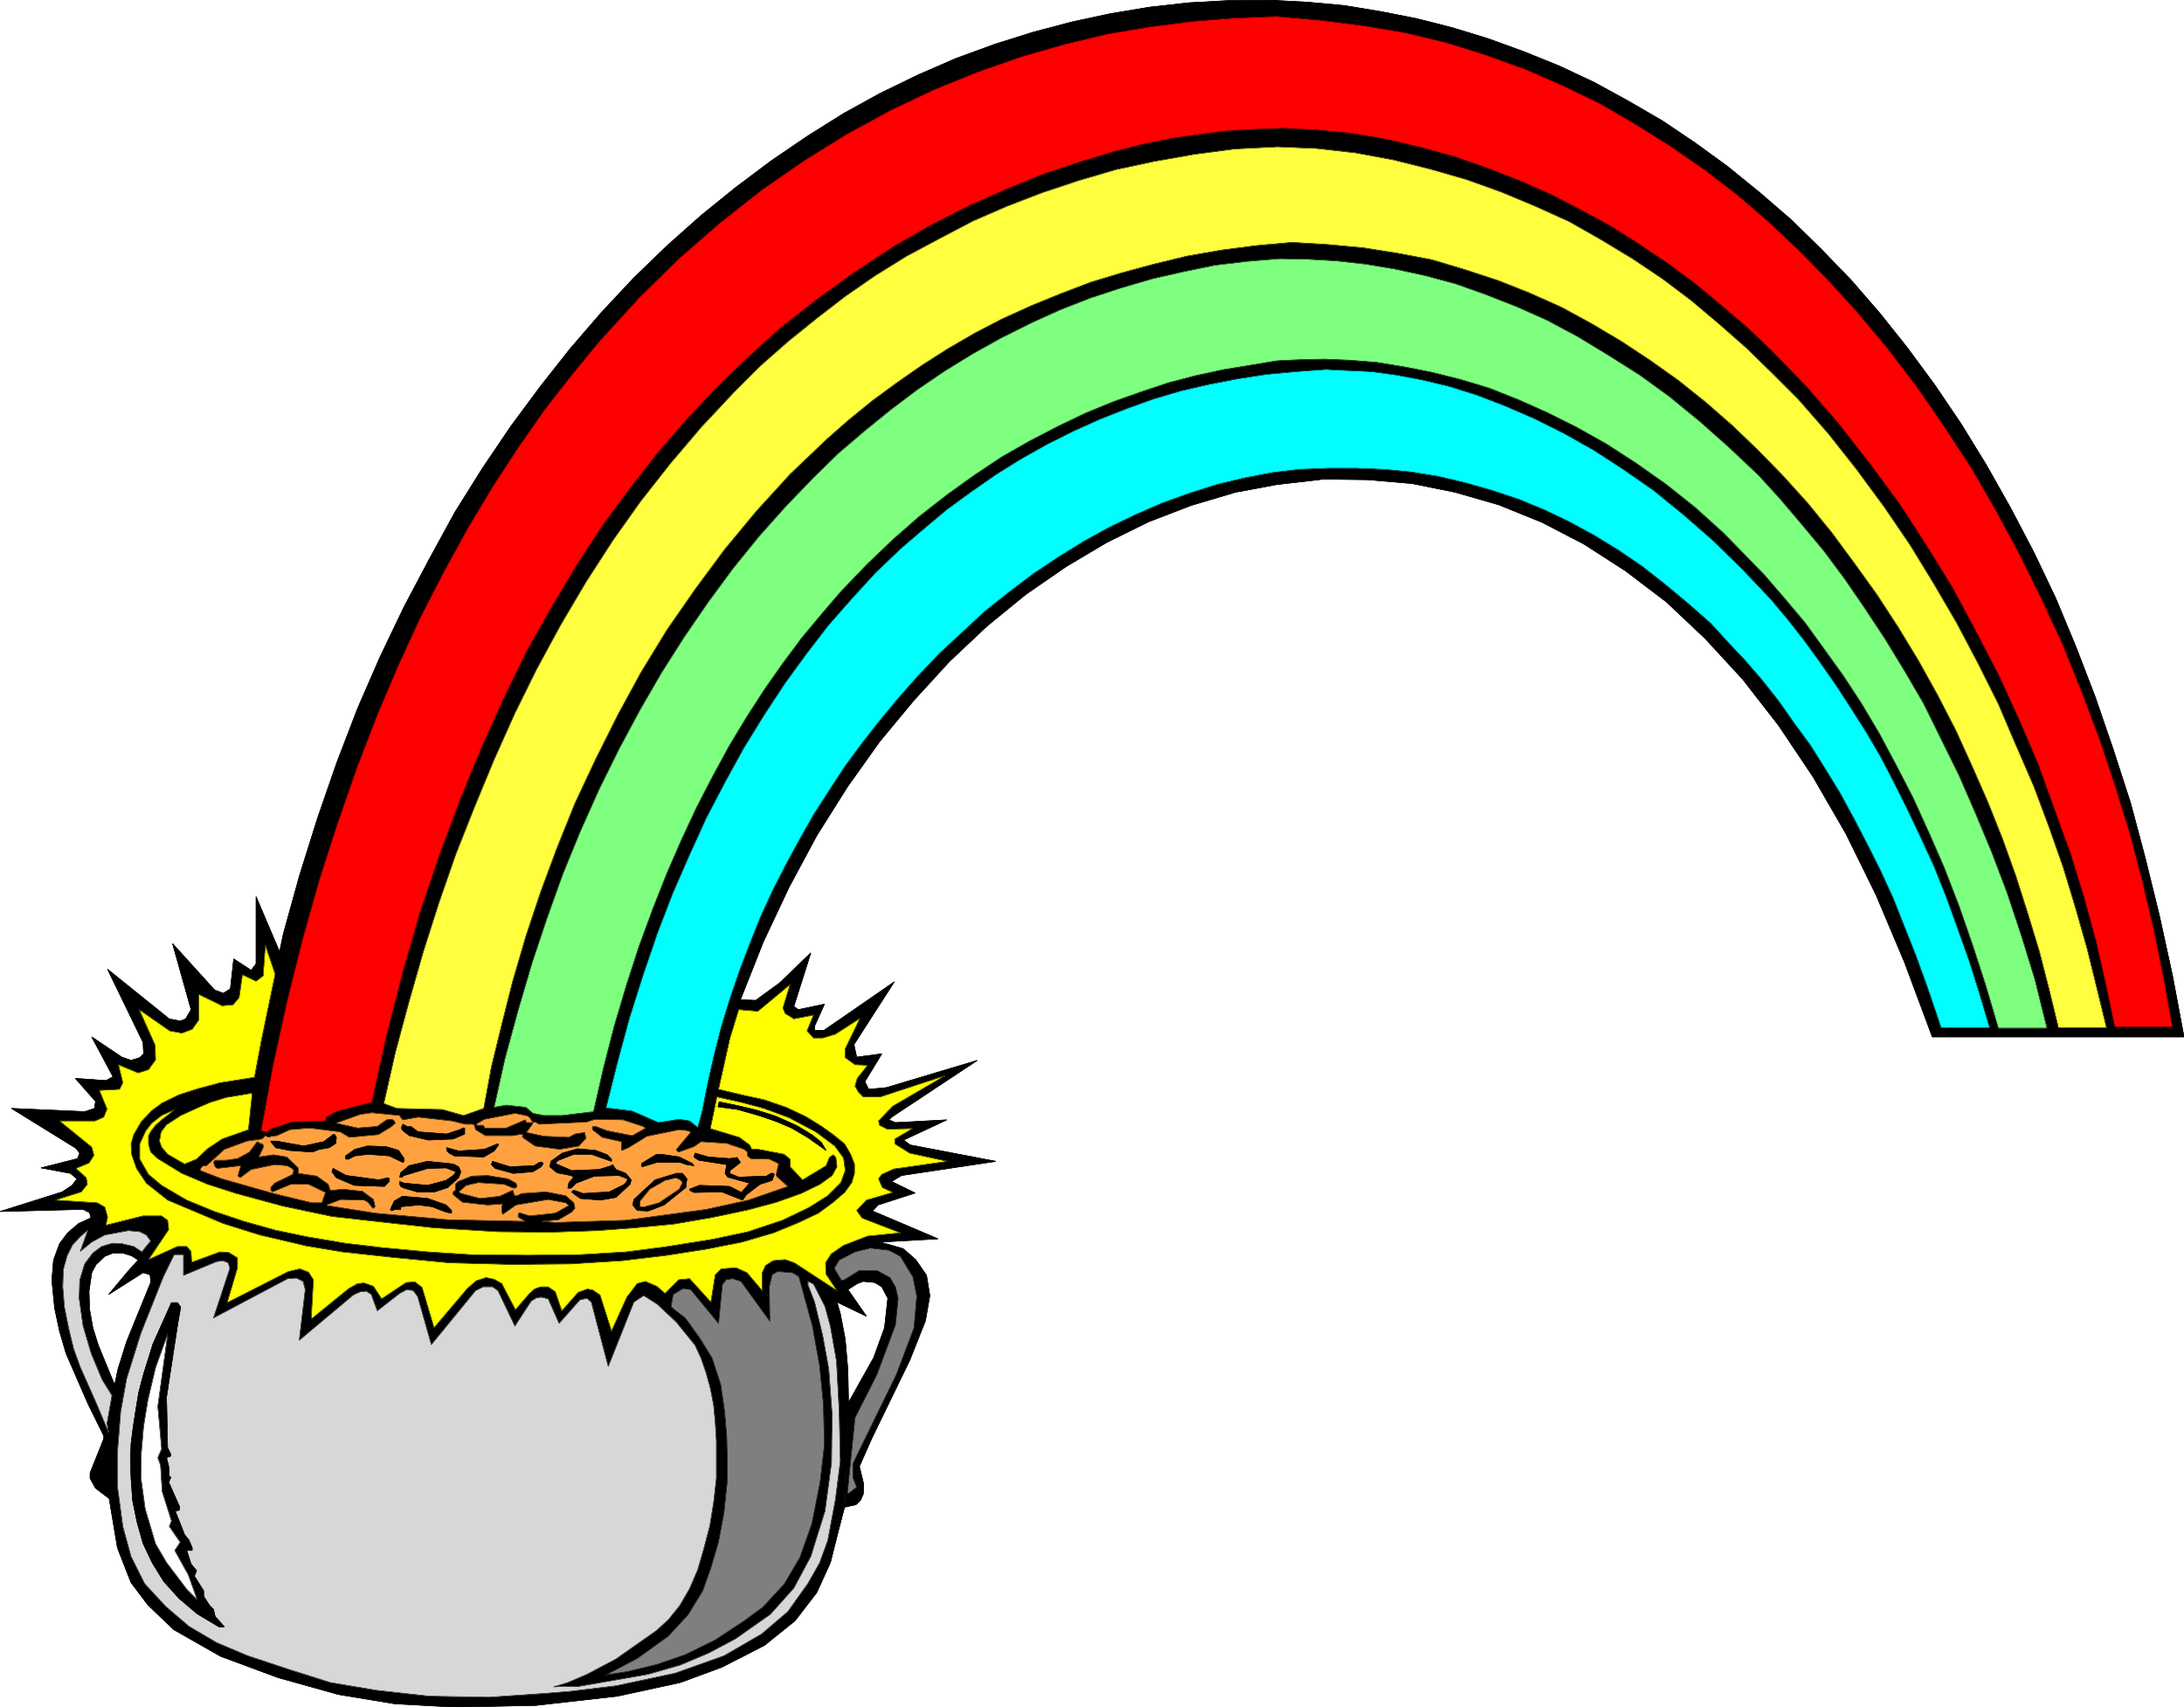 <svg width="3988.599" height="3118.108" viewBox="0 0 2991.449 2338.581" xmlns="http://www.w3.org/2000/svg"><rect x="0" y="0" width="2991.449" height="2338.581" fill="#333333" stroke="none"/><defs><clipPath id="a"><path d="M0 1.68h2991.45V2340H0Zm0 0"/></clipPath><clipPath id="b"><path d="M0 1.68h2991.45v2338.214H0Zm0 0"/></clipPath><clipPath id="c"><path d="M0 1.68h1749v2338.214H0Zm0 0"/></clipPath><clipPath id="d"><path d="M0 1.68h1750v2338.214H0Zm0 0"/></clipPath><clipPath id="e"><path d="M0 1.68h1750V2341H0Zm0 0"/></clipPath><clipPath id="f"><path d="M1748 2h1243.45v1420H1748Zm0 0"/></clipPath><clipPath id="g"><path d="M1747 1.68h1244.45V1423H1747Zm0 0"/></clipPath></defs><g clip-path="url(#a)" transform="translate(0 -1.68)"><path style="fill:#fff;fill-opacity:1;fill-rule:nonzero;stroke:none" d="M0 2339.894h2991.45V1.68H0Zm0 0"/></g><g clip-path="url(#b)" transform="translate(0 -1.68)"><path style="fill:#fff;fill-opacity:1;fill-rule:evenodd;stroke:#fff;stroke-width:.18;stroke-linecap:square;stroke-linejoin:bevel;stroke-miterlimit:10;stroke-opacity:1" d="M0 .5h735V575H0Zm0 0" transform="matrix(4.07 0 0 -4.07 0 2341.93)"/></g><g clip-path="url(#c)" transform="translate(0 -1.68)"><path style="fill:#000;fill-opacity:1;fill-rule:evenodd;stroke:none" d="m1159.95 1988.574-3.743 77.735 16.441-3.743 5.985-5.984 3.742-8.223.734-13.43-5.984-24.702 17.215-38.872 51.61-106.144 21.69-54.54 5.985-34.39-4.52-27.676-14.933-21.652-17.219-14.976-31.379-8.958 79.242-4.476-89.742-38.133 7.488-8.223 50.875-16.44-32.19-15.712 13.468-8.223 129.387-19.414-117.418-22.425-8.957-6.754 59.058-27.637-70.289 3.742-8.957-3.742 3.707-3.746 117.418-77.734-124.867 37.359-23.934 2.242-5.25-10.46 23.2-38.138-34.43 4.52-3.707-17.219 55.312-85.957-60.562 41.88-35.895 24.663h-12.699v-5.98l13.43-29.914-35.899 7.488-5.98-4.477 23.199-73.261-42.613 41.105-32.926 23.934-20.922-.774 31.379-79.242 35.168-74.727 38.133-71.019 41.883-66.547 44.117-62.027 47.133-56.817 48.593-53.074 51.61-48.594 53.113-43.347 55.309-38.133 55.355-32.887 57.59-28.41 58.32-22.426 60.606-17.945 56.082-10.461V1.68l-65.078.734-54.579 3.012-53.847 5.98-53.844 8.953-52.34 11.235-53.847 14.203-52.383 16.445-53.07 19.414-51.61 22.426-52.34 25.438-50.14 27.632-50.102 31.422-49.328 33.617-47.863 35.899-47.133 38.094-47.13 41.882-45.624 44.079-44.121 47.128-42.613 49.329-41.88 53.074-40.374 54.539-38.907 57.59-37.406 59.789-35.121 64.304-34.395 64.997-32.925 68.785-30.649 70.289-28.449 73.992-26.168 75.5-24.664 78.469-22.426 80.746-5.25 24.664-32.152-75.496v91.941l-6.719 8.953-23.93-15.668-4.52 41.106-9.726 5.984-11.964-4.476-57.551-63.575 25.398 90.477-7.449 12.695-7.488 2.973-14.977-2.973-84.492-68.008 48.594 100.165.773 15.667-5.25 5.25-11.965 3.747-12.699-4.477-41.148-27.68 29.183 54.582-9.73 5.207-41.88-2.968 27.677 31.379-1.504 9.726-13.473 4.477-100.203-4.477 88.238 54.578 5.25 6.715-3.012 7.492-50.101 12.696 40.375 7.488 8.992 7.45-6.715 8.995-13.472 8.953L0 1661.141l113.676-2.97 8.992 4.477 2.242 8.22-17.219 25.437 88.239 23.89-20.918 23.2-26.172 31.382 47.09-29.918 9.726 3.012.774 10.461-32.926 80.75-11.965 38.094-20.187 97.191-17.95 44.852v7.449l7.489 13.473 18.683 14.203 11.23 67.277 18.684 47.824 23.2 30.645 35.12 33.66 64.348 36.629 78.512 29.14 83.027 23.2 77.004 12.699 81.524 4.477 111.433-2.239 112.172-12.699 86-18.68 56.856-20.96 58.324-29.876 41.879-33.656 29.914-38.87 18.683-41.106 10.5-41.88 8.953-34.35 5.25-142.778-.773-44.117-3.703-42.614-6.754-35.125-4.48-15.71 40.375 19.456-25.438-36.632 12.742-8.22 8.219-3.01 15.71 1.503 9.727 5.984 8.223 15.711-4.476 40.332-14.98 41.149-34.392 61.293zm0 0"/></g><g clip-path="url(#d)" transform="translate(0 -1.68)"><path style="fill:none;stroke:#000;stroke-width:.18;stroke-linecap:square;stroke-linejoin:bevel;stroke-miterlimit:10;stroke-opacity:1" d="m285 86.82-.92-19.1 4.04.92 1.47 1.47.92 2.02.18 3.3-1.47 6.07 4.23 9.55 12.68 26.08 5.33 13.4 1.47 8.45-1.11 6.8-3.67 5.32-4.23 3.68-7.71 2.2 19.47 1.1-22.05 9.37 1.84 2.02 12.5 4.04-7.91 3.86 3.31 2.02 31.79 4.77-28.85 5.51-2.2 1.66 14.51 6.79-17.27-.92-2.2.92.91.92 28.85 19.1-30.68-9.18-5.88-.55-1.29 2.57 5.7 9.37-8.46-1.11-.91 4.23 13.59 21.12-14.88-10.29-8.82-6.06h-3.12v1.47l3.3 7.35-8.82-1.84-1.47 1.1 5.7 18-10.47-10.1-8.09-5.88-5.14.19 7.71 19.47 8.64 18.36 9.37 17.45 10.29 16.35 10.84 15.24 11.58 13.96 11.94 13.04 12.68 11.94 13.05 10.65 13.59 9.37 13.6 8.08 14.15 6.98 14.33 5.51 14.89 4.41 13.78 2.57V575l-15.99-.18-13.41-.74-13.23-1.47-13.23-2.2-12.86-2.76-13.23-3.49-12.87-4.04-13.04-4.77-12.68-5.51-12.86-6.25-12.32-6.79-12.31-7.72-12.12-8.26L247.7 512l-11.58-9.36-11.58-10.29-11.21-10.83-10.84-11.58-10.47-12.12-10.29-13.04-9.92-13.4-9.56-14.15-9.19-14.69-8.63-15.8-8.45-15.97-8.09-16.9-7.53-17.27-6.99-18.18-6.43-18.55-6.06-19.28-5.51-19.84-1.29-6.06-7.9 18.55v-22.59l-1.65-2.2-5.88 3.85-1.11-10.1-2.39-1.47-2.94 1.1-14.14 15.62 6.24-22.23-1.83-3.12-1.84-.73-3.68.73-20.76 16.71 11.94-24.61.19-3.85-1.29-1.29-2.94-.92-3.12 1.1-10.11 6.8 7.17-13.41-2.39-1.28-10.29.73 6.8-7.71-.37-2.39-3.31-1.1-24.62 1.1 21.68-13.41 1.29-1.65-.74-1.84-12.31-3.12 9.92-1.84 2.21-1.83-1.65-2.21-3.31-2.2L0 167.27l27.93.73 2.21-1.1.55-2.02-4.23-6.25 21.68-5.87-5.14-5.7-6.43-7.71 11.57 7.35 2.39-.74.19-2.57-8.09-19.84-2.94-9.36-4.96-23.88-4.41-11.02v-1.83l1.84-3.31 4.59-3.49 2.76-16.53 4.59-11.75 5.7-7.53 8.63-8.27 15.81-9 19.29-7.16 20.4-5.7 18.92-3.12L152.88.5l27.38.55 27.56 3.12 21.13 4.59 13.97 5.15 14.33 7.34 10.29 8.27 7.35 9.55 4.59 10.1 2.58 10.29 2.2 8.44 1.29 35.08-.19 10.84-.91 10.47-1.66 8.63-1.1 3.86 9.92-4.78-6.25 9 3.13 2.02 2.02.74 3.86-.37 2.39-1.47 2.02-3.86-1.1-9.91-3.68-10.11-8.45-15.06zm0 0" transform="matrix(4.07 0 0 -4.07 0 2341.93)"/></g><g clip-path="url(#e)" transform="translate(0 -1.68)"><path style="fill:none;stroke:#000;stroke-width:.18;stroke-linecap:square;stroke-linejoin:bevel;stroke-miterlimit:10;stroke-opacity:1" d="m285 86.82-.92-19.1 4.04.92 1.47 1.47.92 2.02.18 3.3-1.47 6.07 4.23 9.55 12.68 26.08 5.33 13.4 1.47 8.45-1.11 6.8-3.67 5.32-4.23 3.68-7.71 2.2 19.47 1.1-22.05 9.37 1.84 2.02 12.5 4.04-7.91 3.86 3.31 2.02 31.79 4.77-28.85 5.51-2.2 1.66 14.51 6.79-17.27-.92-2.2.92.91.92 28.85 19.1-30.68-9.18-5.88-.55-1.29 2.57 5.7 9.37-8.46-1.11-.91 4.23 13.59 21.12-14.88-10.29-8.82-6.06h-3.12v1.47l3.3 7.35-8.82-1.84-1.47 1.1 5.7 18-10.47-10.1-8.09-5.88-5.14.19 7.71 19.47 8.64 18.36 9.37 17.45 10.29 16.35 10.84 15.24 11.58 13.96 11.94 13.04 12.68 11.94 13.05 10.65 13.59 9.37 13.6 8.08 14.15 6.98 14.33 5.51 14.89 4.41 13.78 2.57V575l-15.99-.18-13.41-.74-13.23-1.47-13.23-2.2-12.86-2.76-13.23-3.49-12.87-4.04-13.04-4.77-12.68-5.51-12.86-6.25-12.32-6.79-12.31-7.72-12.12-8.26L247.7 512l-11.58-9.36-11.58-10.29-11.21-10.83-10.84-11.58-10.47-12.12-10.29-13.04-9.92-13.4-9.56-14.15-9.19-14.69-8.63-15.8-8.45-15.97-8.09-16.9-7.53-17.27-6.99-18.18-6.43-18.55-6.06-19.28-5.51-19.84-1.29-6.06-7.9 18.55v-22.59l-1.65-2.2-5.88 3.85-1.11-10.1-2.39-1.47-2.94 1.1-14.14 15.62 6.24-22.23-1.83-3.12-1.84-.73-3.68.73-20.76 16.71 11.94-24.61.19-3.85-1.29-1.29-2.94-.92-3.12 1.1-10.11 6.8 7.17-13.41-2.39-1.28-10.29.73 6.8-7.71-.37-2.39-3.31-1.1-24.62 1.1 21.68-13.41 1.29-1.65-.74-1.84-12.31-3.12 9.92-1.84 2.21-1.83-1.65-2.21-3.31-2.2L0 167.27l27.93.73 2.21-1.1.55-2.02-4.23-6.25 21.68-5.87-5.14-5.7-6.43-7.71 11.57 7.35 2.39-.74.19-2.57-8.09-19.84-2.94-9.36-4.96-23.88-4.41-11.02v-1.83l1.84-3.31 4.59-3.49 2.76-16.53 4.59-11.75 5.7-7.53 8.63-8.27 15.81-9 19.29-7.16 20.4-5.7 18.92-3.12L152.88.5l27.38.55 27.56 3.12 21.13 4.59 13.97 5.15 14.33 7.34 10.29 8.27 7.35 9.55 4.59 10.1 2.58 10.29 2.2 8.44 1.29 35.08-.19 10.84-.91 10.47-1.66 8.63-1.1 3.86 9.92-4.78-6.25 9 3.13 2.02 2.02.74 3.86-.37 2.39-1.47 2.02-3.86-1.1-9.91-3.68-10.11-8.45-15.06zm0 0" transform="matrix(4.07 0 0 -4.07 0 2341.93)"/></g><path style="fill:#000;fill-opacity:1;fill-rule:evenodd;stroke:#000;stroke-width:.18;stroke-linecap:square;stroke-linejoin:bevel;stroke-miterlimit:10;stroke-opacity:1" d="m45.02 170.57-13.78-5.14-4.78-2.2-3.67-3.13-2.76-3.67-2.02-5.51-.55-6.79.92-9.37 1.65-7.72 2.2-7.53 7.35-16.89 6.07-12.31 3.49 17.27-6.06 14.69-1.84 5.88-1.1 6.24-.19 6.06.92 6.25 1.47 2.75 2.94 2.76 2.76 1.1h3.12l3.12-.92 3.13-2.02 5.69 7.53zm0 0" transform="matrix(4.07 0 0 -4.07 0 2340.25)"/><path style="fill:none;stroke:#000;stroke-width:.18;stroke-linecap:square;stroke-linejoin:bevel;stroke-miterlimit:10;stroke-opacity:1" d="m45.02 170.57-13.78-5.14-4.78-2.2-3.67-3.13-2.76-3.67-2.02-5.51-.55-6.79.92-9.37 1.65-7.72 2.2-7.53 7.35-16.89 6.07-12.31 3.49 17.27-6.06 14.69-1.84 5.88-1.1 6.24-.19 6.06.92 6.25 1.47 2.75 2.94 2.76 2.76 1.1h3.12l3.12-.92 3.13-2.02 5.69 7.53zm0 0" transform="matrix(4.07 0 0 -4.07 0 2340.25)"/><g clip-path="url(#f)" transform="translate(0 -1.68)"><path style="fill:#000;fill-opacity:1;fill-rule:evenodd;stroke:none" d="M1748.512 665.457V2.414l42.613 2.238 49.371 4.516 50.102 8.223 49.367 9.687 50.101 12.738 48.598 14.938 49.367 17.95 47.864 19.413 47.863 22.426 46.36 25.437 46.398 26.903 45.582 30.644 44.16 32.153 44.117 35.86 43.348 37.401 41.148 40.332 41.145 42.614 38.87 44.851 38.133 47.864 37.407 50.835 35.894 53.07 34.395 56.048 32.926 58.32 32.152 61.297 29.914 62.8 27.676 66.505 26.172 68.007 24.664 71.797 23.93 73.992 20.187 75.496 19.457 79.243 17.945 82.215 15.711 83.718h-344.77l-38.136-102.398-38.867-91.942-41.149-83.718-44.89-77.739-47.09-70.289-49.371-63.53-51.606-56.048-53.074-50.101-56.125-42.614-56.816-36.629-57.59-29.875-59.098-23.93-59.828-17.214-59.055-11.926-61.336-5.25-59.828-.734zm0 0"/></g><g clip-path="url(#g)" transform="translate(0 -1.68)"><path style="fill:none;stroke:#000;stroke-width:.18;stroke-linecap:square;stroke-linejoin:bevel;stroke-miterlimit:10;stroke-opacity:1" d="M429.61 411.91v162.91l10.47-.55 12.13-1.11 12.31-2.02 12.13-2.38 12.31-3.13 11.94-3.67 12.13-4.41 11.76-4.77 11.76-5.51 11.39-6.25 11.4-6.61 11.2-7.53 10.85-7.9 10.84-8.81 10.65-9.19 10.11-9.91 10.11-10.47 9.55-11.02 9.37-11.76 9.19-12.49 8.82-13.04 8.45-13.77 8.09-14.33 7.9-15.06 7.35-15.43 6.8-16.34 6.43-16.71 6.06-17.64 5.88-18.18 4.96-18.55 4.78-19.47 4.41-20.2 3.86-20.57h-84.71l-9.37 25.16-9.55 22.59-10.11 20.57-11.03 19.1-11.57 17.27-12.13 15.61-12.68 13.77-13.04 12.31-13.79 10.47-13.96 9-14.15 7.34-14.52 5.88-14.7 4.23-14.51 2.93-15.07 1.29-14.7.18zm0 0" transform="matrix(4.07 0 0 -4.07 0 2341.93)"/><path style="fill:none;stroke:#000;stroke-width:.18;stroke-linecap:square;stroke-linejoin:bevel;stroke-miterlimit:10;stroke-opacity:1" d="M429.61 411.91v162.91l10.47-.55 12.13-1.11 12.31-2.02 12.13-2.38 12.31-3.13 11.94-3.67 12.13-4.41 11.76-4.77 11.76-5.51 11.39-6.25 11.4-6.61 11.2-7.53 10.85-7.9 10.84-8.81 10.65-9.19 10.11-9.91 10.11-10.47 9.55-11.02 9.37-11.76 9.19-12.49 8.82-13.04 8.45-13.77 8.09-14.33 7.9-15.06 7.35-15.43 6.8-16.34 6.43-16.71 6.06-17.64 5.88-18.18 4.96-18.55 4.78-19.47 4.41-20.2 3.86-20.57h-84.71l-9.37 25.16-9.55 22.59-10.11 20.57-11.03 19.1-11.57 17.27-12.13 15.61-12.68 13.77-13.04 12.31-13.79 10.47-13.96 9-14.15 7.34-14.52 5.88-14.7 4.23-14.51 2.93-15.07 1.29-14.7.18zm0 0" transform="matrix(4.07 0 0 -4.07 0 2341.93)"/></g><path style="fill:red;fill-opacity:1;fill-rule:evenodd;stroke:red;stroke-width:.18;stroke-linecap:square;stroke-linejoin:bevel;stroke-miterlimit:10;stroke-opacity:1" d="m429.61 569.49 14.7-1.29 14.51-1.83 14.15-2.39 13.78-3.31 13.42-4.22 13.23-4.78 12.68-5.51 12.49-6.06 11.95-6.98 11.76-7.34 11.39-7.9 11.02-8.45 10.48-9 10.29-9.73 9.92-10.1 9.55-10.47 10.29-12.31 9.93-13.04 9.37-13.59 9-13.77 8.27-14.33 7.9-14.69 7.35-14.88 7.17-15.43 6.25-15.61 6.06-15.98 5.33-15.98 4.96-15.97 4.23-16.17 3.85-16.34 3.31-16.35 2.94-16.35h-19.48l-2.94 14.15-3.3 14.51-4.05 14.87-4.59 14.88-5.33 14.69-5.51 15.25-6.43 15.06-6.8 14.87-7.72 14.88-7.9 14.69-8.82 14.33-9.19 14.14-9.92 13.41-10.29 13.22-11.02 12.68-11.58 11.93-8.27 7.9-8.64 7.35-8.82 7.34-9.18 6.8-9.56 6.43-9.55 6.06-10.11 5.51-10.29 5.33-10.47 4.59-10.84 4.22-11.03 3.86-11.39 3.12-11.76 2.76-11.95 2.02-11.57 1.1-11.21.55-9.74-.37-9.37-.55-8.64-1.1-8.82-1.29-10.29-2.02-10.65-2.75-11.4-3.49-11.57-3.86-12.13-4.96-12.5-5.51-12.67-6.43-12.87-7.34-12.86-8.45-13.05-9.37-13.04-10.28-12.5-11.39-9.74-9.55-9.37-10.1-9.55-11.02-9.01-11.57-9.18-12.49-8.64-13.23-8.45-14.14-8.27-14.69-7.72-15.8-7.53-16.71-7.17-17.45-6.8-18.18-6.61-19.47-5.88-20.39-5.51-21.48-4.97-22.41-11.57-2.94-3.68-2.02-.36-1.29-11.21-.36-7.17-2.39-1.29-1.1-2.02.55 4.05 22.22 4.77 21.67 5.15 20.57 5.69 20.21 6.07 18.73 6.43 18.55 6.8 17.63 7.16 16.9 7.35 15.98 7.91 15.43 8.08 14.69 8.45 14.14 8.64 13.23 8.82 12.67 9.19 11.75 9.37 11.39 13.23 14.51 13.41 13.22 13.97 12.13 13.96 11.02 14.33 9.91 14.52 9 14.52 7.9 14.7 6.98 14.51 5.88 14.7 5.14 14.7 4.22 14.52 3.49 14.33 2.39 14.33 1.84 13.97 1.1zm0 0" transform="matrix(4.07 0 0 -4.07 0 2340.25)"/><path style="fill:none;stroke:#000;stroke-width:.18;stroke-linecap:square;stroke-linejoin:bevel;stroke-miterlimit:10;stroke-opacity:1" d="m429.61 569.49 14.7-1.29 14.51-1.83 14.15-2.39 13.78-3.31 13.42-4.22 13.23-4.78 12.68-5.51 12.49-6.06 11.95-6.98 11.76-7.34 11.39-7.9 11.02-8.45 10.48-9 10.29-9.73 9.92-10.1 9.55-10.47 10.29-12.31 9.93-13.04 9.37-13.59 9-13.77 8.27-14.33 7.9-14.69 7.35-14.88 7.17-15.43 6.25-15.61 6.06-15.98 5.33-15.98 4.96-15.97 4.23-16.17 3.85-16.34 3.31-16.35 2.94-16.35h-19.48l-2.94 14.15-3.3 14.51-4.05 14.87-4.59 14.88-5.33 14.69-5.51 15.25-6.43 15.06-6.8 14.87-7.72 14.88-7.9 14.69-8.82 14.33-9.19 14.14-9.92 13.41-10.29 13.22-11.02 12.68-11.58 11.93-8.27 7.9-8.64 7.35-8.82 7.34-9.18 6.8-9.56 6.43-9.55 6.06-10.11 5.51-10.29 5.33-10.47 4.59-10.84 4.22-11.03 3.86-11.39 3.12-11.76 2.76-11.95 2.02-11.57 1.1-11.21.55-9.74-.37-9.37-.55-8.64-1.1-8.82-1.29-10.29-2.02-10.65-2.75-11.4-3.49-11.57-3.86-12.13-4.96-12.5-5.51-12.67-6.43-12.87-7.34-12.86-8.45-13.05-9.37-13.04-10.28-12.5-11.39-9.74-9.55-9.37-10.1-9.55-11.02-9.01-11.57-9.18-12.49-8.64-13.23-8.45-14.14-8.27-14.69-7.72-15.8-7.53-16.71-7.17-17.45-6.8-18.18-6.61-19.47-5.88-20.39-5.51-21.48-4.97-22.41-11.57-2.94-3.68-2.02-.36-1.29-11.21-.36-7.17-2.39-1.29-1.1-2.02.55 4.05 22.22 4.77 21.67 5.15 20.57 5.69 20.21 6.07 18.73 6.43 18.55 6.8 17.63 7.16 16.9 7.35 15.98 7.91 15.43 8.08 14.69 8.45 14.14 8.64 13.23 8.82 12.67 9.19 11.75 9.37 11.39 13.23 14.51 13.41 13.22 13.97 12.13 13.96 11.02 14.33 9.91 14.52 9 14.52 7.9 14.7 6.98 14.51 5.88 14.7 5.14 14.7 4.22 14.52 3.49 14.33 2.39 14.33 1.84 13.97 1.1zm0 0" transform="matrix(4.07 0 0 -4.07 0 2340.25)"/><path style="fill:#ffff3f;fill-opacity:1;fill-rule:evenodd;stroke:#ffff3f;stroke-width:.18;stroke-linecap:square;stroke-linejoin:bevel;stroke-miterlimit:10;stroke-opacity:1" d="M708.91 229.16h-16.17l-3.13 12.86-3.3 12.85-3.86 12.68-4.04 12.67-4.41 12.31-4.97 12.48-5.32 12.13-5.52 12.12-6.06 11.75-6.43 11.57-6.8 11.21-7.17 11.02-7.53 10.47-7.72 10.46-8.08 9.92-8.64 9.55-8.27 8.45-8.63 8.27-8.82 7.71-9.19 7.35-9.56 6.79-9.74 6.43-9.92 5.88-10.1 5.51-10.66 4.77-10.66 4.23-11.21 3.67-11.02 3.31-11.58 2.2-11.58 1.84-11.94 1.1-12.13.73-12.12-1.1-11.4-1.47-11.57-2.02-11.4-2.75-10.84-2.94-10.29-3.12-10.1-3.86-9.93-4.04-9.73-4.41-9.19-4.77-9.19-5.33-8.64-5.51-8.45-5.88-8.27-6.06-7.9-6.43-7.53-6.61-12.31-11.75-11.4-12.49-10.65-12.86-9.93-13.41-9.55-13.77-8.64-14.14-7.9-14.51-7.35-14.7-6.98-14.87-6.06-15.06-5.52-14.88-4.96-14.88-4.41-15.06-3.67-14.51-3.49-14.32-2.58-13.96-6.8-2.39-7.16 2.02-15.25.37-4.41 1.65 3.86 17.08 4.59 17.08 4.78 16.72 5.33 16.71 5.69 16.35 6.25 15.79 6.61 15.98 6.99 15.61 7.35 14.88 8.08 14.88 8.45 14.32 9.01 13.96 9.37 13.22 10.11 12.86 10.47 12.31 11.02 11.75 8.64 8.63 9.37 8.27 9.56 7.71 9.74 7.53 10.1 6.98 10.66 6.61 11.02 5.88 11.21 5.88 11.4 4.96 11.94 4.59 12.13 4.04 12.49 3.67 12.86 2.76 13.42 2.38 13.78 1.84 14.52.73 13.04-.55 13.05-1.47 12.86-2.38 12.5-3.13 12.12-3.49 11.76-4.22 11.4-4.77 11.39-5.15 10.66-6.06 10.65-6.43 10.11-6.79 9.74-7.35 9.37-7.9 9.19-8.08 8.82-8.63 8.63-8.63 10.11-11.57 9.55-12.12 9.19-12.49 8.64-12.68 8.08-13.22 7.72-13.22 7.17-13.6 6.8-13.59 5.88-13.77 6.06-13.96 5.14-13.77 4.78-13.6 4.23-13.95 3.86-13.59 3.3-13.41zm0 0" transform="matrix(4.07 0 0 -4.07 0 2340.25)"/><path style="fill:none;stroke:#000;stroke-width:.18;stroke-linecap:square;stroke-linejoin:bevel;stroke-miterlimit:10;stroke-opacity:1" d="M708.91 229.16h-16.17l-3.13 12.86-3.3 12.85-3.86 12.68-4.04 12.67-4.41 12.31-4.97 12.48-5.32 12.13-5.52 12.12-6.06 11.75-6.43 11.57-6.8 11.21-7.17 11.02-7.53 10.47-7.72 10.46-8.08 9.92-8.64 9.55-8.27 8.45-8.63 8.27-8.82 7.71-9.19 7.35-9.56 6.79-9.74 6.43-9.92 5.88-10.1 5.51-10.66 4.77-10.66 4.23-11.21 3.67-11.02 3.31-11.58 2.2-11.58 1.84-11.94 1.1-12.13.73-12.12-1.1-11.4-1.47-11.57-2.02-11.4-2.75-10.84-2.94-10.29-3.12-10.1-3.86-9.93-4.04-9.73-4.41-9.19-4.77-9.19-5.33-8.64-5.51-8.45-5.88-8.27-6.06-7.9-6.43-7.53-6.61-12.31-11.75-11.4-12.49-10.65-12.86-9.93-13.41-9.55-13.77-8.64-14.14-7.9-14.51-7.35-14.7-6.98-14.87-6.06-15.06-5.52-14.88-4.96-14.88-4.41-15.06-3.67-14.51-3.49-14.32-2.58-13.96-6.8-2.39-7.16 2.02-15.25.37-4.41 1.65 3.86 17.08 4.59 17.08 4.78 16.72 5.33 16.71 5.69 16.35 6.25 15.79 6.61 15.98 6.99 15.61 7.35 14.88 8.08 14.88 8.45 14.32 9.01 13.96 9.37 13.22 10.11 12.86 10.47 12.31 11.02 11.75 8.64 8.63 9.37 8.27 9.56 7.71 9.74 7.53 10.1 6.98 10.66 6.61 11.02 5.88 11.21 5.88 11.4 4.96 11.94 4.59 12.13 4.04 12.49 3.67 12.86 2.76 13.42 2.38 13.78 1.84 14.52.73 13.04-.55 13.05-1.47 12.86-2.38 12.5-3.13 12.12-3.49 11.76-4.22 11.4-4.77 11.39-5.15 10.66-6.06 10.65-6.43 10.11-6.79 9.74-7.35 9.37-7.9 9.19-8.08 8.82-8.63 8.63-8.63 10.11-11.57 9.55-12.12 9.19-12.49 8.64-12.68 8.08-13.22 7.72-13.22 7.17-13.6 6.8-13.59 5.88-13.77 6.06-13.96 5.14-13.77 4.78-13.6 4.23-13.95 3.86-13.59 3.3-13.41zm0 0" transform="matrix(4.07 0 0 -4.07 0 2340.25)"/><path style="fill:#7fff7f;fill-opacity:1;fill-rule:evenodd;stroke:#7fff7f;stroke-width:.18;stroke-linecap:square;stroke-linejoin:bevel;stroke-miterlimit:10;stroke-opacity:1" d="M688.88 228.98h-16.35l-4.23 14.32-4.41 13.59-4.59 13.23-4.97 12.85-5.14 11.76-5.33 11.75-5.7 11.02-5.69 10.66-5.88 9.91-6.25 9.55-6.61 9.19-6.25 8.63-6.8 8.08-6.8 7.9-6.98 7.16-6.8 6.98-9.56 8.63-9.92 7.9-9.92 6.98-9.92 6.43-10.11 5.69-9.92 4.96-9.92 4.41-9.74 3.86-9.74 2.93-9.56 2.39-9.37 1.84-9 1.47-9.01.73-8.63.37-8.09-.18-7.9-.37-8.82-1.47-9-1.47-9.37-2.02-9.19-2.39-9.37-3.12-9.37-3.31-9.37-3.85-9.19-4.41-9.56-4.96-9.37-5.33-9.37-6.24-9.19-6.61-9.18-7.17-9.01-7.89-8.82-8.45-8.63-9-6.62-7.72-6.43-7.71-6.43-8.63-6.07-8.63-6.06-9.37-5.88-9.73-5.51-10.11-5.51-10.65-5.15-11.02-4.96-11.39-4.78-12.12-4.59-12.49-4.23-13.04-4.04-13.59-3.68-14.32-3.3-14.51-10.66-1.29h-6.06l-3.68.74-2.39 2.02-6.61.73-4.05-.73 3.68 16.53 4.41 16.16 4.59 15.61 5.15 15.43 5.33 14.87 5.88 14.33 6.24 13.96 6.8 13.77 6.99 13.04 7.35 12.68 7.71 12.12 8.09 11.75 8.27 11.21 8.63 10.65 9.01 10.1 9.37 9.73 8.27 8.09 8.82 7.53 8.82 7.16 9 6.79 9.19 6.25 9.55 5.88 9.56 5.32 9.92 4.96 9.74 4.41 10.29 4.04 10.11 3.31 10.65 3.12 10.48 2.39 10.65 2.2 10.85 1.29 11.02.91 9.37-.18 9.56-.55 9.92-1.1 9.92-1.66 10.11-2.2 10.29-2.76 10.29-3.67 10.29-4.04 10.29-4.59 10.29-5.51 10.29-6.25 10.47-6.61 10.11-7.34 10.1-8.27 9.93-8.81 9.92-9.37 7.35-8.08 7.17-8.45 7.35-8.82 6.98-9.36 6.8-9.92 6.8-10.29 6.61-10.83 6.43-11.02 5.88-11.94 6.07-12.31 5.51-12.67 5.51-13.22 5.15-13.59 4.77-14.33 4.6-14.88zm0 0" transform="matrix(4.07 0 0 -4.07 0 2340.25)"/><path style="fill:none;stroke:#000;stroke-width:.18;stroke-linecap:square;stroke-linejoin:bevel;stroke-miterlimit:10;stroke-opacity:1" d="M688.88 228.98h-16.35l-4.23 14.32-4.41 13.59-4.59 13.23-4.97 12.85-5.14 11.76-5.33 11.75-5.7 11.02-5.69 10.66-5.88 9.91-6.25 9.55-6.61 9.19-6.25 8.63-6.8 8.08-6.8 7.9-6.98 7.16-6.8 6.98-9.56 8.63-9.92 7.9-9.92 6.98-9.92 6.43-10.11 5.69-9.92 4.96-9.92 4.41-9.74 3.86-9.74 2.93-9.56 2.39-9.37 1.84-9 1.47-9.01.73-8.63.37-8.09-.18-7.9-.37-8.82-1.47-9-1.47-9.37-2.02-9.19-2.39-9.37-3.12-9.37-3.31-9.37-3.85-9.19-4.41-9.56-4.96-9.37-5.33-9.37-6.24-9.19-6.61-9.18-7.17-9.01-7.89-8.82-8.45-8.63-9-6.62-7.72-6.43-7.71-6.43-8.63-6.07-8.63-6.06-9.37-5.88-9.73-5.51-10.11-5.51-10.65-5.15-11.02-4.96-11.39-4.78-12.12-4.59-12.49-4.23-13.04-4.04-13.59-3.68-14.32-3.3-14.51-10.66-1.29h-6.06l-3.68.74-2.39 2.02-6.61.73-4.05-.73 3.68 16.53 4.41 16.16 4.59 15.61 5.15 15.43 5.33 14.87 5.88 14.33 6.24 13.96 6.8 13.77 6.99 13.04 7.35 12.68 7.71 12.12 8.09 11.75 8.27 11.21 8.63 10.65 9.01 10.1 9.37 9.73 8.27 8.09 8.82 7.53 8.82 7.16 9 6.79 9.19 6.25 9.55 5.88 9.56 5.32 9.92 4.96 9.74 4.41 10.29 4.04 10.11 3.31 10.65 3.12 10.48 2.39 10.65 2.2 10.85 1.29 11.02.91 9.37-.18 9.56-.55 9.92-1.1 9.92-1.66 10.11-2.2 10.29-2.76 10.29-3.67 10.29-4.04 10.29-4.59 10.29-5.51 10.29-6.25 10.47-6.61 10.11-7.34 10.1-8.27 9.93-8.81 9.92-9.37 7.35-8.08 7.17-8.45 7.35-8.82 6.98-9.36 6.8-9.92 6.8-10.29 6.61-10.83 6.43-11.02 5.88-11.94 6.07-12.31 5.51-12.67 5.51-13.22 5.15-13.59 4.77-14.33 4.6-14.88zm0 0" transform="matrix(4.07 0 0 -4.07 0 2340.25)"/><path style="fill:#0ff;fill-opacity:1;fill-rule:evenodd;stroke:#0ff;stroke-width:.18;stroke-linecap:square;stroke-linejoin:bevel;stroke-miterlimit:10;stroke-opacity:1" d="M669.59 229.16h-16.36l-1.28 3.86-3.5 10.28-3.67 10.1-3.86 9.74-3.86 9.73-4.22 9.19-4.41 8.81-4.6 8.82-4.59 8.45-4.96 8.08-4.96 7.9-5.52 7.53-5.14 7.34-5.51 6.98-5.7 6.61-6.06 6.43-5.7 6.25-7.53 6.61-7.72 6.43-7.72 6.06-8.08 5.51-8.09 4.96-8.45 4.59-8.45 4.04-8.46 3.49-8.82 2.94-9 2.57-9.19 2.2-9 1.47-9.37.92-9.37.37h-9.56l-9.55-.37-9.19-1.1-9.56-1.84-9.18-2.2-9.19-2.94-9.19-3.31-8.82-3.85-8.82-4.23-8.64-4.77-8.63-5.33-8.27-5.51-8.27-6.25-8.08-6.42-7.72-7.17-7.54-6.98-7.35-7.71-6.98-7.9-6.06-7.34-5.88-7.53-5.7-7.72-5.14-7.9-5.33-8.26-4.78-8.45-4.59-8.45-4.41-8.63-4.05-8.81-3.67-9.19-3.49-9.18-3.13-9.18-2.94-9.56-2.38-9.36-2.21-9.74-1.84-9.36-1.47-5.33-2.75 2.2-3.49.56-6.99-1.11-8.82 3.86-8.82 1.1 3.86 15.43 4.04 14.88 4.6 14.51 4.78 13.96 5.14 13.4 5.7 13.04 5.69 12.49 6.25 11.94 6.25 11.39 6.8 11.02 6.98 10.65 7.35 10.1 7.35 9.55 7.9 9 8.09 8.82 8.45 8.08 7.72 6.61 7.9 6.61 8.08 5.88 8.45 5.88 8.27 5.14 8.82 4.96 8.82 4.41 9.01 4.04 8.82 3.49 9.18 3.3 9.38 2.76 9.55 2.2 9.56 1.84 9.55 1.47 9.92.92 9.93.73 7.35-.37 7.9-.36 8.27-1.11 8.82-1.65 9.18-2.2 9.37-2.94 9.56-3.68 9.74-4.22 9.92-4.96 10.11-5.69 9.92-6.43 10.29-7.16 9.92-8.08 10.11-8.82 9.92-9.73 9.74-10.29 5.51-6.61 5.33-6.8 5.33-7.34 5.14-7.35 5.15-7.9 5.14-8.08 4.97-8.45 4.59-8.81 4.59-9.19 4.41-9.36 4.41-9.55 4.05-10.11 3.85-10.65 3.86-10.83 3.49-11.02zm0 0" transform="matrix(4.07 0 0 -4.07 0 2340.25)"/><path style="fill:none;stroke:#000;stroke-width:.18;stroke-linecap:square;stroke-linejoin:bevel;stroke-miterlimit:10;stroke-opacity:1" d="M669.59 229.16h-16.36l-1.28 3.86-3.5 10.28-3.67 10.1-3.86 9.74-3.86 9.73-4.22 9.19-4.41 8.81-4.6 8.82-4.59 8.45-4.96 8.08-4.96 7.9-5.52 7.53-5.14 7.34-5.51 6.98-5.7 6.61-6.06 6.43-5.7 6.25-7.53 6.61-7.72 6.43-7.72 6.06-8.08 5.51-8.09 4.96-8.45 4.59-8.45 4.04-8.46 3.49-8.82 2.94-9 2.57-9.19 2.2-9 1.47-9.37.92-9.37.37h-9.56l-9.55-.37-9.19-1.1-9.56-1.84-9.18-2.2-9.19-2.94-9.19-3.31-8.82-3.85-8.82-4.23-8.64-4.77-8.63-5.33-8.27-5.51-8.27-6.25-8.08-6.42-7.72-7.17-7.54-6.98-7.35-7.71-6.98-7.9-6.06-7.34-5.88-7.53-5.7-7.72-5.14-7.9-5.33-8.26-4.78-8.45-4.59-8.45-4.41-8.63-4.05-8.81-3.67-9.19-3.49-9.18-3.13-9.18-2.94-9.56-2.38-9.36-2.21-9.74-1.84-9.36-1.47-5.33-2.75 2.2-3.49.56-6.99-1.11-8.82 3.86-8.82 1.1 3.86 15.43 4.04 14.88 4.6 14.51 4.78 13.96 5.14 13.4 5.7 13.04 5.69 12.49 6.25 11.94 6.25 11.39 6.8 11.02 6.98 10.65 7.35 10.1 7.35 9.55 7.9 9 8.09 8.82 8.45 8.08 7.72 6.61 7.9 6.61 8.08 5.88 8.45 5.88 8.27 5.14 8.82 4.96 8.82 4.41 9.01 4.04 8.82 3.49 9.18 3.3 9.38 2.76 9.55 2.2 9.56 1.84 9.55 1.47 9.92.92 9.93.73 7.35-.37 7.9-.36 8.27-1.11 8.82-1.65 9.18-2.2 9.37-2.94 9.56-3.68 9.74-4.22 9.92-4.96 10.11-5.69 9.92-6.43 10.29-7.16 9.92-8.08 10.11-8.82 9.92-9.73 9.74-10.29 5.51-6.61 5.33-6.8 5.33-7.34 5.14-7.35 5.15-7.9 5.14-8.08 4.97-8.45 4.59-8.81 4.59-9.19 4.41-9.36 4.41-9.55 4.05-10.11 3.85-10.65 3.86-10.83 3.49-11.02zm0 0" transform="matrix(4.07 0 0 -4.07 0 2340.25)"/><path style="fill:#ff0;fill-opacity:1;fill-rule:evenodd;stroke:#ff0;stroke-width:.18;stroke-linecap:square;stroke-linejoin:bevel;stroke-miterlimit:10;stroke-opacity:1" d="m241.82 208.41 3.85 17.26 2.94 9.55 6.44-.55 10.84 9-2.39-7.9.73-1.83 2.94-1.84 6.62 1.29-2.21-5.33 2.21-2.39h3.12l4.23 1.29 8.27 5.32-4.96-10.28v-2.94l3.3-2.39 4.23-.18-3.49-4.41-.74-2.57 1.11-2.02 1.65-1.65h5.7l21.86 7.16-17.64-10.29-4.78-4.96.37-1.46 2.57-1.29 8.46.18-5.88-3.49v-1.65l4.96-3.12 12.68-2.76-18.01-2.57-4.04-1.83-1.11-1.47 1.29-2.94 3.49-1.66-8.82-2.57-3.31-3.49 1.84-2.57L303 160.1l-11.02-1.1-8.09-3.12-4.22-2.94-1.84-2.94.18-3.85 3.68-5.51-14.33 9.36-3.13 1.1-4.04-.36-2.57-1.66-1.1-2.38v-6.06l-5.15 6.06-3.67 1.65-4.97-.37-2.02-2.02-1.47-9.18-7.16 7.9-3.68-.37-4.59-4.59-2.76 2.38-3.86 1.66-2.75-.74-3.49-4.59-5.15-11.39-3.86 12.13-2.39 1.65-1.83.37-3.13-1.11-5.51-6.24-2.21 6.43-2.38 1.65h-2.58l-2.02-.73-1.65-1.47-4.78-5.51-4.59 8.81-2.58 1.47-2.75.55-3.31-1.1-2.94-2.57-11.21-13.22-4.04 13.59-2.39 1.83-2.94-.18-8.27-5.51-2.75 4.22-3.13 1.11-2.2-.19-2.94-1.65-12.68-10.29.73 13.23-1.65 2.57-2.94 1.1-3.86-.92-20.58-10.47 3.49 11.76v3.31l-2.94 1.83-2.94.19-9.55-3.49-.19 3.67-1.47 1.65h-3.12l-9.74-4.41 6.8 10.11-.37 3.12-2.02 1.47h-6.25l-12.49-3.12.55 2.75-.92 3.31-2.57 1.47-14.15.91 8.82 2.76 2.02 2.57-.37 2.2-3.49 3.13 4.41 1.83 1.66 2.57-.74 2.76-10.84 8.81h11.94l2.94 1.29 1.11 2.76-2.58 6.24 6.8.37 1.1 2.2-1.47 6.06 6.62-2.75 3.49 1.1 2.39 3.31-.18 4.95-5.33 11.94 10.29-7.16 4.04-.74 3.49 1.29 2.21 3.12v8.63l7.9-3.85 3.67.37 2.02 2.38 1.11 7.72 4.59-2.21 2.39 1.84.73 10.28 3.31-9.73-4.59-22.04-2.39-12.67-11.58-1.84-7.53-2.02-6.25-2.02-5.7-2.75-3.49-2.58-3.49-3.67-2.57-4.41-.92-3.12.18-3.49 1.66-4.77 3.31-4.96 7.16-5.7 18.74-7.89 12.32-3.86 15.61-3.67 12.13-2.02 16.91-1.84 19.11-1.84 20.94-.55 19.85.18 17.64 1.11 15.07 1.83 12.86 2.02 12.13 2.39 10.65 3.12 8.46 3.49 6.61 3.13 4.96 3.67 3.86 3.3 2.39 3.31.92 3.12v3.13l-1.29 3.3-2.02 3.49-3.86 3.12-3.86 2.76-5.32 3.3-6.62 3.13-7.53 2.57-6.8 1.47zm0 0" transform="matrix(4.07 0 0 -4.07 0 2340.25)"/><path style="fill:none;stroke:#000;stroke-width:.18;stroke-linecap:square;stroke-linejoin:bevel;stroke-miterlimit:10;stroke-opacity:1" d="m241.82 208.41 3.85 17.26 2.94 9.55 6.44-.55 10.84 9-2.39-7.9.73-1.83 2.94-1.84 6.62 1.29-2.21-5.33 2.21-2.39h3.12l4.23 1.29 8.27 5.32-4.96-10.28v-2.94l3.3-2.39 4.23-.18-3.49-4.41-.74-2.57 1.11-2.02 1.65-1.65h5.7l21.86 7.16-17.64-10.29-4.78-4.96.37-1.46 2.57-1.29 8.46.18-5.88-3.49v-1.65l4.96-3.12 12.68-2.76-18.01-2.57-4.04-1.83-1.11-1.47 1.29-2.94 3.49-1.66-8.82-2.57-3.31-3.49 1.84-2.57L303 160.1l-11.02-1.1-8.09-3.12-4.22-2.94-1.84-2.94.18-3.85 3.68-5.51-14.33 9.36-3.13 1.1-4.04-.36-2.57-1.66-1.1-2.38v-6.06l-5.15 6.06-3.67 1.65-4.97-.37-2.02-2.02-1.47-9.18-7.16 7.9-3.68-.37-4.59-4.59-2.76 2.38-3.86 1.66-2.75-.74-3.49-4.59-5.15-11.39-3.86 12.13-2.39 1.65-1.83.37-3.13-1.11-5.51-6.24-2.21 6.43-2.38 1.65h-2.58l-2.02-.73-1.65-1.47-4.78-5.51-4.59 8.81-2.58 1.47-2.75.55-3.31-1.1-2.94-2.57-11.21-13.22-4.04 13.59-2.39 1.83-2.94-.18-8.27-5.51-2.75 4.22-3.13 1.11-2.2-.19-2.94-1.65-12.68-10.29.73 13.23-1.65 2.57-2.94 1.1-3.86-.92-20.58-10.47 3.49 11.76v3.31l-2.94 1.83-2.94.19-9.55-3.49-.19 3.67-1.47 1.65h-3.12l-9.74-4.41 6.8 10.11-.37 3.12-2.02 1.47h-6.25l-12.49-3.12.55 2.75-.92 3.31-2.57 1.47-14.15.91 8.82 2.76 2.02 2.57-.37 2.2-3.49 3.13 4.41 1.83 1.66 2.57-.74 2.76-10.84 8.81h11.94l2.94 1.29 1.11 2.76-2.58 6.24 6.8.37 1.1 2.2-1.47 6.06 6.62-2.75 3.49 1.1 2.39 3.31-.18 4.95-5.33 11.94 10.29-7.16 4.04-.74 3.49 1.29 2.21 3.12v8.63l7.9-3.85 3.67.37 2.02 2.38 1.11 7.72 4.59-2.21 2.39 1.84.73 10.28 3.31-9.73-4.59-22.04-2.39-12.67-11.58-1.84-7.53-2.02-6.25-2.02-5.7-2.75-3.49-2.58-3.49-3.67-2.57-4.41-.92-3.12.18-3.49 1.66-4.77 3.31-4.96 7.16-5.7 18.74-7.89 12.32-3.86 15.61-3.67 12.13-2.02 16.91-1.84 19.11-1.84 20.94-.55 19.85.18 17.64 1.11 15.07 1.83 12.86 2.02 12.13 2.39 10.65 3.12 8.46 3.49 6.61 3.13 4.96 3.67 3.86 3.3 2.39 3.31.92 3.12v3.13l-1.29 3.3-2.02 3.49-3.86 3.12-3.86 2.76-5.32 3.3-6.62 3.13-7.53 2.57-6.8 1.47zm0 0" transform="matrix(4.07 0 0 -4.07 0 2340.25)"/><path style="fill:#ff0;fill-opacity:1;fill-rule:evenodd;stroke:#ff0;stroke-width:.18;stroke-linecap:square;stroke-linejoin:bevel;stroke-miterlimit:10;stroke-opacity:1" d="m241.26 205.84 3.31-.74 4.96-1.1 7.54-2.02 8.45-3.12 9-4.78 6.43-4.77 2.94-4.04.56-4.23-1.47-4.04-4.41-4.41-6.44-4.04-8.82-4.22-11.57-3.86-12.13-2.57-16.17-2.57-12.86-1.65-15.25-.92-17.46-.19-19.48.19-14.33.92-15.62 1.46-12.31 1.47-13.05 2.21-10.47 2.2-10.47 2.94-9.93 3.31-9.37 3.85-8.45 4.96-4.41 3.68-2.94 5.14v5.14l2.02 4.41 2.02 2.57 3.31 2.57 4.41 2.02-2.02-1.65-2.39-1.84-2.02-1.83-1.47-1.84-.92-1.65v-2.94l.74-2.57 2.38-2.21 8.09-4.96 8.64-3.67 9.73-3.12 15.62-4.23 16.54-3.49 16.17-1.83 18.38-2.02 21.31-1.29 17.46-.18 15.98.55 12.31.92 13.42 1.28 12.86 2.21 12.13 2.57 9.55 2.57 8.27 2.94 6.43 3.12 4.05 2.94 1.65 2.94-.37 3.12-.92.92-1.28-.92-1.11-2.76-7.9-4.77-4.22 4.41v2.57l-2.02 1.65-8.64 1.65h-2.21l-.73 1.47-3.49 2.57-9.74 2.94zm0 0" transform="matrix(4.07 0 0 -4.07 0 2340.25)"/><path style="fill:none;stroke:#000;stroke-width:.18;stroke-linecap:square;stroke-linejoin:bevel;stroke-miterlimit:10;stroke-opacity:1" d="m241.26 205.84 3.31-.74 4.96-1.1 7.54-2.02 8.45-3.12 9-4.78 6.43-4.77 2.94-4.04.56-4.23-1.47-4.04-4.41-4.41-6.44-4.04-8.82-4.22-11.57-3.86-12.13-2.57-16.17-2.57-12.86-1.65-15.25-.92-17.46-.19-19.48.19-14.33.92-15.62 1.46-12.31 1.47-13.05 2.21-10.47 2.2-10.47 2.94-9.93 3.31-9.37 3.85-8.45 4.96-4.41 3.68-2.94 5.14v5.14l2.02 4.41 2.02 2.57 3.31 2.57 4.41 2.02-2.02-1.65-2.39-1.84-2.02-1.83-1.47-1.84-.92-1.65v-2.94l.74-2.57 2.38-2.21 8.09-4.96 8.64-3.67 9.73-3.12 15.62-4.23 16.54-3.49 16.17-1.83 18.38-2.02 21.31-1.29 17.46-.18 15.98.55 12.31.92 13.42 1.28 12.86 2.21 12.13 2.57 9.55 2.57 8.27 2.94 6.43 3.12 4.05 2.94 1.65 2.94-.37 3.12-.92.92-1.28-.92-1.11-2.76-7.9-4.77-4.22 4.41v2.57l-2.02 1.65-8.64 1.65h-2.21l-.73 1.47-3.49 2.57-9.74 2.94zm0 0" transform="matrix(4.07 0 0 -4.07 0 2340.25)"/><path style="fill:#ff0;fill-opacity:1;fill-rule:evenodd;stroke:#ff0;stroke-width:.18;stroke-linecap:square;stroke-linejoin:bevel;stroke-miterlimit:10;stroke-opacity:1" d="m56.04 196.47 4.78 3.12 6.07 2.76 3.85 1.65 5.33 1.65 8.82 1.47-1.28-12.3-8.82-3.13-4.96-3.3-3.68-3.49-4.04-1.65-5.7 3.3-2.02 2.39-.73 2.02.55 3.12zm0 0" transform="matrix(4.07 0 0 -4.07 0 2340.25)"/><path style="fill:none;stroke:#000;stroke-width:.18;stroke-linecap:square;stroke-linejoin:bevel;stroke-miterlimit:10;stroke-opacity:1" d="m56.04 196.47 4.78 3.12 6.07 2.76 3.85 1.65 5.33 1.65 8.82 1.47-1.28-12.3-8.82-3.13-4.96-3.3-3.68-3.49-4.04-1.65-5.7 3.3-2.02 2.39-.73 2.02.55 3.12zm0 0" transform="matrix(4.07 0 0 -4.07 0 2340.25)"/><path style="fill:#000;fill-opacity:1;fill-rule:evenodd;stroke:#000;stroke-width:.18;stroke-linecap:square;stroke-linejoin:bevel;stroke-miterlimit:10;stroke-opacity:1" d="m260.93 199.41 7.35-3.31 5.14-3.12 2.94-2.39 1.65-2.75-6.24 4.4-5.33 3.13-5.15 2.2-5.88 2.02-7.16 2.02-6.62.92.37 1.65 6.25-1.28 6.24-1.47zm0 0" transform="matrix(4.07 0 0 -4.07 0 2340.25)"/><path style="fill:none;stroke:#000;stroke-width:.18;stroke-linecap:square;stroke-linejoin:bevel;stroke-miterlimit:10;stroke-opacity:1" d="m260.93 199.41 7.35-3.31 5.14-3.12 2.94-2.39 1.65-2.75-6.24 4.4-5.33 3.13-5.15 2.2-5.88 2.02-7.16 2.02-6.62.92.37 1.65 6.25-1.28 6.24-1.47zm0 0" transform="matrix(4.07 0 0 -4.07 0 2340.25)"/><path style="fill:#ffa13f;fill-opacity:1;fill-rule:evenodd;stroke:#ffa13f;stroke-width:.18;stroke-linecap:square;stroke-linejoin:bevel;stroke-miterlimit:10;stroke-opacity:1" d="m135.06 198.67.55-.55 5.14.92 11.4-1.29 4.41-1.1h2.57l.55-.36.37-1.47 3.3-2.02h9.19l3.31.55v-1.11l4.23-2.93 8.26-1.11 6.44 1.11 2.38 2.57-.36 2.02-3.31-.55-2.02-1.11-8.45.37-5.88 1.29 2.02 2.75v.55h-2.02v.19l-.37.73-6.43-2.75h-7.35v.36l-.37.56h-2.02l-.37.36 2.76 1.66 10.47 2.02 4.23-.92.73-.74.92-1.47.92.19 1.1-.74 15.99.74 2.94.92 9.37-.19 6.8-2.2.73-.55h.19l-4.6-2.57-8.45 1.65-3.86 1.47h-.73l-.37-.19v-.91l3.31-2.58 6.43-1.46v-2.58l.18-.36 2.21.92 6.24 3.85 10.85 2.21 3.12-.37.73-.55-4.77-5.7v-.36l.73-.55 5.15 1.83 2.39 1.66 8.63-.56 5.88-2.02 1.1-.91V186l1.11-.92 6.24-.18 2.39-1.1.74-.55-.74-3.13v-.92l3.86-3.48-13.23-4.6-14.15-3.12-27.19-3.67-23.71-.74-4.41.37 5.52.55 4.41 2.57 1.1 1.29-.37 1.84-2.75 2.38-6.62 1.29-8.27-.55-1.47-.74h-.92l-.36 1.47-.19.37-4.41-2.02-6.61-.74-6.25 1.66-.92.55 2.57 2.2 4.05.92 8.63-.55 3.13-1.29h.73l.55.56-.37 1.1-2.75 1.47-6.8 1.1-5.33-.19-4.59-1.83-.92-.92v-2.02l-.74-.55v-.92l3.13-2.57 8.45-.92 4.96.37-.18-1.84v-.92l.36-.73 4.41 3.12 10.85 1.84 5.88-1.1 1.1-.92-4.6-2.57-8.63-.92-2.94.92h-.74l-.18-.37v-.92l2.39-1.47-26.09.55-24.44 2.21-16.17 2.57-.19.18 4.78 1.84 7.9-.19 1.29-.73 1.65-2.02h.19l.55.55-.55 2.39-3.68 2.75-6.61.74-3.31-.37h-.92l-.74 2.02-3.85 2.75-6.25.92v1.84l-3.86 3.67-4.41.74-4.96-.74 1.47 3.13v.91l-.55.55-.19-.18-1.28.74-2.58-3.49-4.04-2.21-3.86-.55H72.4l-.55-.73.55-1.47.73-.55 7.9.91-.91-3.3v-.19l.73-.55 3.68 2.76 7.9 1.65 4.22-.37 1.66-.91.55-.74-.37-1.28-6.06-2.94-1.29-1.47v-.92l.55-.55 6.25 2.57h5.88l5.7-2.76-1.11-3.3-.18-.18h-3.31l-12.86 3.12-17.46 4.96-7.16 2.75v.74l.92.91h1.1l6.06 5.51 7.54 2.76 5.14.73 1.1 1.11 1.11-.56.91.37 1.84.19 4.41 2.02 6.62.55 10.29-1.29 3.12-1.84 9.74.92 4.23 2.57 1.47 1.29-.37.73-.74.56-1.83-.19-3.13-2.2-6.61-.55-7.35 1.65 8.27 2.94 3.85.55 9.38-.92zm0 0" transform="matrix(4.07 0 0 -4.07 0 2340.25)"/><path style="fill:none;stroke:#000;stroke-width:.18;stroke-linecap:square;stroke-linejoin:bevel;stroke-miterlimit:10;stroke-opacity:1" d="m135.06 198.67.55-.55 5.14.92 11.4-1.29 4.41-1.1h2.57l.55-.36.37-1.47 3.3-2.02h9.19l3.31.55v-1.11l4.23-2.93 8.26-1.11 6.44 1.11 2.38 2.57-.36 2.02-3.31-.55-2.02-1.11-8.45.37-5.88 1.29 2.02 2.75v.55h-2.02v.19l-.37.73-6.43-2.75h-7.35v.36l-.37.56h-2.02l-.37.36 2.76 1.66 10.47 2.02 4.23-.92.73-.74.92-1.47.92.19 1.1-.74 15.99.74 2.94.92 9.37-.19 6.8-2.2.73-.55h.19l-4.6-2.57-8.45 1.65-3.86 1.47h-.73l-.37-.19v-.91l3.31-2.58 6.43-1.46v-2.58l.18-.36 2.21.92 6.24 3.85 10.85 2.21 3.12-.37.73-.55-4.77-5.7v-.36l.73-.55 5.15 1.83 2.39 1.66 8.63-.56 5.88-2.02 1.1-.91V186l1.11-.92 6.24-.18 2.39-1.1.74-.55-.74-3.13v-.92l3.86-3.48-13.23-4.6-14.15-3.12-27.19-3.67-23.71-.74-4.41.37 5.52.55 4.41 2.57 1.1 1.29-.37 1.84-2.75 2.38-6.62 1.29-8.27-.55-1.47-.74h-.92l-.36 1.47-.19.37-4.41-2.02-6.61-.74-6.25 1.66-.92.55 2.57 2.2 4.05.92 8.63-.55 3.13-1.29h.73l.55.56-.37 1.1-2.75 1.47-6.8 1.1-5.33-.19-4.59-1.83-.92-.92v-2.02l-.74-.55v-.92l3.13-2.57 8.45-.92 4.96.37-.18-1.84v-.92l.36-.73 4.41 3.12 10.85 1.84 5.88-1.1 1.1-.92-4.6-2.57-8.63-.92-2.94.92h-.74l-.18-.37v-.92l2.39-1.47-26.09.55-24.44 2.21-16.17 2.57-.19.18 4.78 1.84 7.9-.19 1.29-.73 1.65-2.02h.19l.55.55-.55 2.39-3.68 2.75-6.61.74-3.31-.37h-.92l-.74 2.02-3.85 2.75-6.25.92v1.84l-3.86 3.67-4.41.74-4.96-.74 1.47 3.13v.91l-.55.55-.19-.18-1.28.74-2.58-3.49-4.04-2.21-3.86-.55H72.4l-.55-.73.55-1.47.73-.55 7.9.91-.91-3.3v-.19l.73-.55 3.68 2.76 7.9 1.65 4.22-.37 1.66-.91.55-.74-.37-1.28-6.06-2.94-1.29-1.47v-.92l.55-.55 6.25 2.57h5.88l5.7-2.76-1.11-3.3-.18-.18h-3.31l-12.86 3.12-17.46 4.96-7.16 2.75v.74l.92.91h1.1l6.06 5.51 7.54 2.76 5.14.73 1.1 1.11 1.11-.56.91.37 1.84.19 4.41 2.02 6.62.55 10.29-1.29 3.12-1.84 9.74.92 4.23 2.57 1.47 1.29-.37.73-.74.56-1.83-.19-3.13-2.2-6.61-.55-7.35 1.65 8.27 2.94 3.85.55 9.38-.92zm0 0" transform="matrix(4.07 0 0 -4.07 0 2340.25)"/><path style="fill:#000;fill-opacity:1;fill-rule:evenodd;stroke:#000;stroke-width:.18;stroke-linecap:square;stroke-linejoin:bevel;stroke-miterlimit:10;stroke-opacity:1" d="m138.18 195.92 2.57-1.84 9.56-.73 4.96 1.65.37.37h.73v-2.02l-3.86-1.66-8.27-.36-6.43 1.47-2.2 1.65-.55.92.55 1.28 1.65-.92zm0 0" transform="matrix(4.07 0 0 -4.07 0 2340.25)"/><path style="fill:none;stroke:#000;stroke-width:.18;stroke-linecap:square;stroke-linejoin:bevel;stroke-miterlimit:10;stroke-opacity:1" d="m138.18 195.92 2.57-1.84 9.56-.73 4.96 1.65.37.37h.73v-2.02l-3.86-1.66-8.27-.36-6.43 1.47-2.2 1.65-.55.92.55 1.28 1.65-.92zm0 0" transform="matrix(4.07 0 0 -4.07 0 2340.25)"/><path style="fill:#000;fill-opacity:1;fill-rule:evenodd;stroke:#000;stroke-width:.18;stroke-linecap:square;stroke-linejoin:bevel;stroke-miterlimit:10;stroke-opacity:1" d="m113.19 192.24-.18-2.02-2.21-1.46-3.31-.56-2.38-.91-7.72.55-4.6.92-1.65 2.02v.18h2.02l9.01-1.65 6.79 1.47 3.13 2.38h.55zm0 0" transform="matrix(4.07 0 0 -4.07 0 2340.25)"/><path style="fill:none;stroke:#000;stroke-width:.18;stroke-linecap:square;stroke-linejoin:bevel;stroke-miterlimit:10;stroke-opacity:1" d="m113.19 192.24-.18-2.02-2.21-1.46-3.31-.56-2.38-.91-7.72.55-4.6.92-1.65 2.02v.18h2.02l9.01-1.65 6.79 1.47 3.13 2.38h.55zm0 0" transform="matrix(4.07 0 0 -4.07 0 2340.25)"/><path style="fill:#000;fill-opacity:1;fill-rule:evenodd;stroke:#000;stroke-width:.18;stroke-linecap:square;stroke-linejoin:bevel;stroke-miterlimit:10;stroke-opacity:1" d="m167.76 189.67-1.47-2.02-3.49-2.02-9.92.37-1.65.92-.92.92v.92l4.04-1.11 8.64.55 4.41 1.84h.18zm0 0" transform="matrix(4.07 0 0 -4.07 0 2340.25)"/><path style="fill:none;stroke:#000;stroke-width:.18;stroke-linecap:square;stroke-linejoin:bevel;stroke-miterlimit:10;stroke-opacity:1" d="m167.76 189.67-1.47-2.02-3.49-2.02-9.92.37-1.65.92-.92.92v.92l4.04-1.11 8.64.55 4.41 1.84h.18zm0 0" transform="matrix(4.07 0 0 -4.07 0 2340.25)"/><path style="fill:#000;fill-opacity:1;fill-rule:evenodd;stroke:#000;stroke-width:.18;stroke-linecap:square;stroke-linejoin:bevel;stroke-miterlimit:10;stroke-opacity:1" d="m134.14 187.84 1.84-2.76v-.92l-.37-.36-4.6 2.2-7.16.55-4.41-.55-2.21-1.1h-.73l-.19.18v.92l3.13 2.2 4.22 1.11 6.25-.19zm0 0" transform="matrix(4.07 0 0 -4.07 0 2340.25)"/><path style="fill:none;stroke:#000;stroke-width:.18;stroke-linecap:square;stroke-linejoin:bevel;stroke-miterlimit:10;stroke-opacity:1" d="m134.14 187.84 1.84-2.76v-.92l-.37-.36-4.6 2.2-7.16.55-4.41-.55-2.21-1.1h-.73l-.19.18v.92l3.13 2.2 4.22 1.11 6.25-.19zm0 0" transform="matrix(4.07 0 0 -4.07 0 2340.25)"/><path style="fill:#000;fill-opacity:1;fill-rule:evenodd;stroke:#000;stroke-width:.18;stroke-linecap:square;stroke-linejoin:bevel;stroke-miterlimit:10;stroke-opacity:1" d="m204.33 186.37 1.47-1.47v-.74l-6.8 2.39h-5.88l-5.14-2.02h-.19l-.92-1.1 5.52-2.39 9.18.37 4.23 1.28.37.37 1.1-1.65 3.31-1.29 1.84-2.2-.37-1.47-4.78-4.41-5.14-.92-6.8.55-1.84 1.29-1.1.92.73.55 3.13-1.1 8.82.55 5.14 2.57.92 1.29v.55l-2.76 1.1-8.27-.19-6.24-2.38-1.47-1.47-.19-.19h-1.1l.37 1.84 1.65 1.84-.92.55-4.77.92-2.39 2.02.36 1.83 3.86 2.76 5.15 1.47 6.06-.55zm0 0" transform="matrix(4.07 0 0 -4.07 0 2340.25)"/><path style="fill:none;stroke:#000;stroke-width:.18;stroke-linecap:square;stroke-linejoin:bevel;stroke-miterlimit:10;stroke-opacity:1" d="m204.33 186.37 1.47-1.47v-.74l-6.8 2.39h-5.88l-5.14-2.02h-.19l-.92-1.1 5.52-2.39 9.18.37 4.23 1.28.37.37 1.1-1.65 3.31-1.29 1.84-2.2-.37-1.47-4.78-4.41-5.14-.92-6.8.55-1.84 1.29-1.1.92.73.55 3.13-1.1 8.82.55 5.14 2.57.92 1.29v.55l-2.76 1.1-8.27-.19-6.24-2.38-1.47-1.47-.19-.19h-1.1l.37 1.84 1.65 1.84-.92.55-4.77.92-2.39 2.02.36 1.83 3.86 2.76 5.15 1.47 6.06-.55zm0 0" transform="matrix(4.07 0 0 -4.07 0 2340.25)"/><path style="fill:#000;fill-opacity:1;fill-rule:evenodd;stroke:#000;stroke-width:.18;stroke-linecap:square;stroke-linejoin:bevel;stroke-miterlimit:10;stroke-opacity:1" d="m245.49 185.08 2.57.37 1.11-1.65-3.5-2.76-.18-.92 3.12-1.28 9.38.36 1.47.92h.73l.37-.36-.74-2.02-4.04-1.29-4.59-3.49-1.29-1.84-6.98 2.76-9.37-.19-1.47.74v.37l3.3 1.28 10.11-.36 4.04-2.03 2.39 2.76.37.37-7.35 2.02-.92 1.28.55 2.94-9.37 1.47-.92.55-.73.55.36 1.29 4.41-1.29zm0 0" transform="matrix(4.07 0 0 -4.07 0 2340.25)"/><path style="fill:none;stroke:#000;stroke-width:.18;stroke-linecap:square;stroke-linejoin:bevel;stroke-miterlimit:10;stroke-opacity:1" d="m245.49 185.08 2.57.37 1.11-1.65-3.5-2.76-.18-.92 3.12-1.28 9.38.36 1.47.92h.73l.37-.36-.74-2.02-4.04-1.29-4.59-3.49-1.29-1.84-6.98 2.76-9.37-.19-1.47.74v.37l3.3 1.28 10.11-.36 4.04-2.03 2.39 2.76.37.37-7.35 2.02-.92 1.28.55 2.94-9.37 1.47-.92.55-.73.55.36 1.29 4.41-1.29zm0 0" transform="matrix(4.07 0 0 -4.07 0 2340.25)"/><path style="fill:#000;fill-opacity:1;fill-rule:evenodd;stroke:#000;stroke-width:.18;stroke-linecap:square;stroke-linejoin:bevel;stroke-miterlimit:10;stroke-opacity:1" d="m233 183.43.55-.74-2.39.37-2.21.74h-7.9l-4.96-1.47-.18.36v.74l4.77 2.94 1.66.18 6.25-.92zm0 0" transform="matrix(4.07 0 0 -4.07 0 2340.25)"/><path style="fill:none;stroke:#000;stroke-width:.18;stroke-linecap:square;stroke-linejoin:bevel;stroke-miterlimit:10;stroke-opacity:1" d="m233 183.43.55-.74-2.39.37-2.21.74h-7.9l-4.96-1.47-.18.36v.74l4.77 2.94 1.66.18 6.25-.92zm0 0" transform="matrix(4.07 0 0 -4.07 0 2340.25)"/><path style="fill:#000;fill-opacity:1;fill-rule:evenodd;stroke:#000;stroke-width:.18;stroke-linecap:square;stroke-linejoin:bevel;stroke-miterlimit:10;stroke-opacity:1" d="m154.35 182.33.74-1.66-.74-2.02-3.67-3.3-4.41-1.47h-5.88l-4.41 1.28-1.11.56-.36.73v.92l1.47-.55 7.9-.74 6.24 1.66 2.39 1.65.74.92.18.36-3.31 1.29-6.24-.18-7.9-2.39-.37-.19-.19-.36h-.91l.36 1.47 2.76 2.38 6.25 1.47 8.63-.91zm0 0" transform="matrix(4.07 0 0 -4.07 0 2340.25)"/><path style="fill:none;stroke:#000;stroke-width:.18;stroke-linecap:square;stroke-linejoin:bevel;stroke-miterlimit:10;stroke-opacity:1" d="m154.35 182.33.74-1.66-.74-2.02-3.67-3.3-4.41-1.47h-5.88l-4.41 1.28-1.11.56-.36.73v.92l1.47-.55 7.9-.74 6.24 1.66 2.39 1.65.74.92.18.36-3.31 1.29-6.24-.18-7.9-2.39-.37-.19-.19-.36h-.91l.36 1.47 2.76 2.38 6.25 1.47 8.63-.91zm0 0" transform="matrix(4.07 0 0 -4.07 0 2340.25)"/><path style="fill:#000;fill-opacity:1;fill-rule:evenodd;stroke:#000;stroke-width:.18;stroke-linecap:square;stroke-linejoin:bevel;stroke-miterlimit:10;stroke-opacity:1" d="m179.71 182.69 1.84 1.11h.91l.37-.37-.73-1.1-2.76-1.66-6.61-.55-6.07 1.66-1.28 1.28.36 1.1 5.88-1.83zm0 0" transform="matrix(4.07 0 0 -4.07 0 2340.25)"/><path style="fill:none;stroke:#000;stroke-width:.18;stroke-linecap:square;stroke-linejoin:bevel;stroke-miterlimit:10;stroke-opacity:1" d="m179.71 182.69 1.84 1.11h.91l.37-.37-.73-1.1-2.76-1.66-6.61-.55-6.07 1.66-1.28 1.28.36 1.1 5.88-1.83zm0 0" transform="matrix(4.07 0 0 -4.07 0 2340.25)"/><path style="fill:#000;fill-opacity:1;fill-rule:evenodd;stroke:#000;stroke-width:.18;stroke-linecap:square;stroke-linejoin:bevel;stroke-miterlimit:10;stroke-opacity:1" d="m127.52 177.92 3.13.73.36-.36v-.92l-1.65-1.65-10.11.36-6.06 2.57-1.47 2.02.37 1.11 4.41-2.39zm0 0" transform="matrix(4.07 0 0 -4.07 0 2340.25)"/><path style="fill:none;stroke:#000;stroke-width:.18;stroke-linecap:square;stroke-linejoin:bevel;stroke-miterlimit:10;stroke-opacity:1" d="m127.52 177.92 3.13.73.36-.36v-.92l-1.65-1.65-10.11.36-6.06 2.57-1.47 2.02.37 1.11 4.41-2.39zm0 0" transform="matrix(4.07 0 0 -4.07 0 2340.25)"/><path style="fill:#000;fill-opacity:1;fill-rule:evenodd;stroke:#000;stroke-width:.18;stroke-linecap:square;stroke-linejoin:bevel;stroke-miterlimit:10;stroke-opacity:1" d="m231.16 178.29-.37-2.94-7.35-5.88-5.33-2.02-3.67.18-1.47 1.84.36 1.84 7.17 6.61 7.17 2.2h2.02zm0 0" transform="matrix(4.07 0 0 -4.07 0 2340.25)"/><path style="fill:none;stroke:#000;stroke-width:.18;stroke-linecap:square;stroke-linejoin:bevel;stroke-miterlimit:10;stroke-opacity:1" d="m231.16 178.29-.37-2.94-7.35-5.88-5.33-2.02-3.67.18-1.47 1.84.36 1.84 7.17 6.61 7.17 2.2h2.02zm0 0" transform="matrix(4.07 0 0 -4.07 0 2340.25)"/><path style="fill:#ffa13f;fill-opacity:1;fill-rule:evenodd;stroke:#ffa13f;stroke-width:.18;stroke-linecap:square;stroke-linejoin:bevel;stroke-miterlimit:10;stroke-opacity:1" d="m229.69 177-1.1-2.2-6.8-4.59-5.33-1.47-.92.18h-.18v1.84l3.3 4.04 5.15 2.94 3.67.91 1.47-.73zm0 0" transform="matrix(4.07 0 0 -4.07 0 2340.25)"/><path style="fill:none;stroke:#000;stroke-width:.18;stroke-linecap:square;stroke-linejoin:bevel;stroke-miterlimit:10;stroke-opacity:1" d="m229.69 177-1.1-2.2-6.8-4.59-5.33-1.47-.92.18h-.18v1.84l3.3 4.04 5.15 2.94 3.67.91 1.47-.73zm0 0" transform="matrix(4.07 0 0 -4.07 0 2340.25)"/><path style="fill:#000;fill-opacity:1;fill-rule:evenodd;stroke:#000;stroke-width:.18;stroke-linecap:square;stroke-linejoin:bevel;stroke-miterlimit:10;stroke-opacity:1" d="m150.12 169.47 1.84-1.84v-.91l-1.84.36-4.77 1.84-4.41.55-5.88-.55-.19-.18V168h-2.2l-.37-.37h-.73l-.19.37 1.29 2.76 2.75 1.65 8.46-.74zm0 0" transform="matrix(4.07 0 0 -4.07 0 2340.25)"/><path style="fill:none;stroke:#000;stroke-width:.18;stroke-linecap:square;stroke-linejoin:bevel;stroke-miterlimit:10;stroke-opacity:1" d="m150.12 169.47 1.84-1.84v-.91l-1.84.36-4.77 1.84-4.41.55-5.88-.55-.19-.18V168h-2.2l-.37-.37h-.73l-.19.37 1.29 2.76 2.75 1.65 8.46-.74zm0 0" transform="matrix(4.07 0 0 -4.07 0 2340.25)"/><path style="fill:#d7d7d7;fill-opacity:1;fill-rule:evenodd;stroke:#d7d7d7;stroke-width:.18;stroke-linecap:square;stroke-linejoin:bevel;stroke-miterlimit:10;stroke-opacity:1" d="m49.25 159.37 1.47-2.02-1.84-2.21-1.1-1.46-2.76 1.83-3.86.92-3.31.18-3.67-1.1-2.94-2.2-2.76-3.68-1.65-5.5-.19-6.07 1.29-9.18 2.76-9.37 3.67-8.81 3.31-5.33-1.65-9.36.55-3.13-3.86 9.19-5.7 12.85-2.2 6.06-1.66 6.8-1.47 7.35-.55 6.79.19 5.88 1.28 4.59 1.84 3.67 2.57 2.76 2.57 2.2-2.57-7.16 3.86 3.12 4.41 2.39 7.9 1.47 3.86-.37zm0 0" transform="matrix(4.07 0 0 -4.07 0 2340.25)"/><path style="fill:none;stroke:#000;stroke-width:.18;stroke-linecap:square;stroke-linejoin:bevel;stroke-miterlimit:10;stroke-opacity:1" d="m49.25 159.37 1.47-2.02-1.84-2.21-1.1-1.46-2.76 1.83-3.86.92-3.31.18-3.67-1.1-2.94-2.2-2.76-3.68-1.65-5.5-.19-6.07 1.29-9.18 2.76-9.37 3.67-8.81 3.31-5.33-1.65-9.36.55-3.13-3.86 9.19-5.7 12.85-2.2 6.06-1.66 6.8-1.47 7.35-.55 6.79.19 5.88 1.28 4.59 1.84 3.67 2.57 2.76 2.57 2.2-2.57-7.16 3.86 3.12 4.41 2.39 7.9 1.47 3.86-.37zm0 0" transform="matrix(4.07 0 0 -4.07 0 2340.25)"/><path style="fill:#7f7f7f;fill-opacity:1;fill-rule:evenodd;stroke:#7f7f7f;stroke-width:.18;stroke-linecap:square;stroke-linejoin:bevel;stroke-miterlimit:10;stroke-opacity:1" d="m303 152.21 4.23-6.98 1.29-6.43-.92-10.65-5.88-15.62-14.7-30.12v-4.59l1.28-3.3-2.57-2.02h-.55l2.57 25.34 7.35 14.51 6.25 16.71.92 9-.92 3.86-1.84 3.12-4.41 2.39h-5.88l-5.33-3.3h-.73l-2.39 4.04 1.65 2.75 5.33 2.76 5.15 1.28 6.25-.73zm0 0" transform="matrix(4.07 0 0 -4.07 0 2340.25)"/><path style="fill:none;stroke:#000;stroke-width:.18;stroke-linecap:square;stroke-linejoin:bevel;stroke-miterlimit:10;stroke-opacity:1" d="m303 152.21 4.23-6.98 1.29-6.43-.92-10.65-5.88-15.62-14.7-30.12v-4.59l1.28-3.3-2.57-2.02h-.55l2.57 25.34 7.35 14.51 6.25 16.71.92 9-.92 3.86-1.84 3.12-4.41 2.39h-5.88l-5.33-3.3h-.73l-2.39 4.04 1.65 2.75 5.33 2.76 5.15 1.28 6.25-.73zm0 0" transform="matrix(4.07 0 0 -4.07 0 2340.25)"/><path style="fill:#d7d7d7;fill-opacity:1;fill-rule:evenodd;stroke:#d7d7d7;stroke-width:.18;stroke-linecap:square;stroke-linejoin:bevel;stroke-miterlimit:10;stroke-opacity:1" d="m61.74 145.78 11.03 4.59 2.2.37 1.84-.74.55-1.83-5.51-16.72 24.99 13.23 2.94.18 2.2-1.1.74-2.76-2.02-17.08 18.19 15.25 2.39 1.1 2.02.18 1.65-1.1 2.02-5.51 7.54 5.88 2.38 1.28 2.21-.36 1.47-2.02 4.59-16.17 14.89 18.19 2.57 1.28h3.12l1.84-1.28 5.7-11.94 5.51 8.45 1.84 1.1 1.65.18 2.21-.55 3.67-8.26 6.98 7.89 2.39.55 1.47-1.28 5.7-21.67 8.63 21.67 3.31 2.2 4.6-2.94 6.43-6.06 6.24-7.71 2.03-4.41 1.65-4.77 1.47-5.33 1.1-5.69.55-5.88.37-6.06V77.46l-.92-8.09-1.28-7.89-2.03-7.72-2.02-6.98-2.75-6.42-3.31-5.7-3.86-4.77-4.04-3.68-13.6-9.55-9.74-5.14-6.43-2.76-4.78-1.46 4.41.18h4.23l23.15 4.04 10.84 3.12 9.56 4.04 9 4.78 11.76 8.26 7.9 8.82 5.7 10.65 4.78 15.25 2.2 16.34.19 16.35-1.11 15.06-2.02 11.2-2.75 11.39-2.21 5.69v1.29l1.84-.92 3.86-7.53 1.83-6.8 2.03-11.57.91-16.89.37-16.9-1.65-12.86-2.57-13.77-2.76-7.53-3.86-6.8-6.8-9.55-8.82-7.53-12.68-7.35-16.53-5.87-19.85-4.23-15.07-1.83-9-.74-18.74-1.28-20.03.36-18.01 2.02-15.25 2.57-14.52 4.6-13.23 4.4-10.47 4.41-9.37 5.51-7.72 6.61-7.17 7.72-4.59 9.18-2.76 10.1-1.83 13.59V85.9l1.1 13.96 2.02 11.21 4.78 15.24 7.53 18.92 3.68 7.53h3.12zm0 0" transform="matrix(4.07 0 0 -4.07 0 2340.25)"/><path style="fill:none;stroke:#000;stroke-width:.18;stroke-linecap:square;stroke-linejoin:bevel;stroke-miterlimit:10;stroke-opacity:1" d="m61.74 145.78 11.03 4.59 2.2.37 1.84-.74.55-1.83-5.51-16.72 24.99 13.23 2.94.18 2.2-1.1.74-2.76-2.02-17.08 18.19 15.25 2.39 1.1 2.02.18 1.65-1.1 2.02-5.51 7.54 5.88 2.38 1.28 2.21-.36 1.47-2.02 4.59-16.17 14.89 18.19 2.57 1.28h3.12l1.84-1.28 5.7-11.94 5.51 8.45 1.84 1.1 1.65.18 2.21-.55 3.67-8.26 6.98 7.89 2.39.55 1.47-1.28 5.7-21.67 8.63 21.67 3.31 2.2 4.6-2.94 6.43-6.06 6.24-7.71 2.03-4.41 1.65-4.77 1.47-5.33 1.1-5.69.55-5.88.37-6.06V77.46l-.92-8.09-1.28-7.89-2.03-7.72-2.02-6.98-2.75-6.42-3.31-5.7-3.86-4.77-4.04-3.68-13.6-9.55-9.74-5.14-6.43-2.76-4.78-1.46 4.41.18h4.23l23.15 4.04 10.84 3.12 9.56 4.04 9 4.78 11.76 8.26 7.9 8.82 5.7 10.65 4.78 15.25 2.2 16.34.19 16.35-1.11 15.06-2.02 11.2-2.75 11.39-2.21 5.69v1.29l1.84-.92 3.86-7.53 1.83-6.8 2.03-11.57.91-16.89.37-16.9-1.65-12.86-2.57-13.77-2.76-7.53-3.86-6.8-6.8-9.55-8.82-7.53-12.68-7.35-16.53-5.87-19.85-4.23-15.07-1.83-9-.74-18.74-1.28-20.03.36-18.01 2.02-15.25 2.57-14.52 4.6-13.23 4.4-10.47 4.41-9.37 5.51-7.72 6.61-7.17 7.72-4.59 9.18-2.76 10.1-1.83 13.59V85.9l1.1 13.96 2.02 11.21 4.78 15.24 7.53 18.92 3.68 7.53h3.12zm0 0" transform="matrix(4.07 0 0 -4.07 0 2340.25)"/><path style="fill:#7f7f7f;fill-opacity:1;fill-rule:evenodd;stroke:#7f7f7f;stroke-width:.18;stroke-linecap:square;stroke-linejoin:bevel;stroke-miterlimit:10;stroke-opacity:1" d="m268.83 145.41 4.59-16.71 2.39-13.23 1.29-13.04.36-13.59-1.47-12.67-2.75-13.96-4.05-11.39-5.32-9-7.17-7.71-6.25-4.59-9.74-6.43-10.1-4.96-9.56-3.3-9.92-2.39-7.17-1.1 10.48 5.51 10.47 7.53 6.62 7.16 4.96 8.08 2.75 7.71 2.58 8.82 1.83 9.73 1.11 10.66v7.34l-.19 7.9-.73 8.45-1.29 8.82-2.94 8.99-4.23 6.8-4.77 6.61-3.86 2.94-.92.92.73 4.04 3.31 2.02 2.57-.37 9.38-11.38 1.28 13.04 1.29 1.65 2.2.37 2.76-.92 9.74-13.41-.19 11.57.92 4.04 1.84 1.1 4.96-.36zm0 0" transform="matrix(4.07 0 0 -4.07 0 2340.25)"/><path style="fill:none;stroke:#000;stroke-width:.18;stroke-linecap:square;stroke-linejoin:bevel;stroke-miterlimit:10;stroke-opacity:1" d="m268.83 145.41 4.59-16.71 2.39-13.23 1.29-13.04.36-13.59-1.47-12.67-2.75-13.96-4.05-11.39-5.32-9-7.17-7.71-6.25-4.59-9.74-6.43-10.1-4.96-9.56-3.3-9.92-2.39-7.17-1.1 10.48 5.51 10.47 7.53 6.62 7.16 4.96 8.08 2.75 7.71 2.58 8.82 1.83 9.73 1.11 10.66v7.34l-.19 7.9-.73 8.45-1.29 8.82-2.94 8.99-4.23 6.8-4.77 6.61-3.86 2.94-.92.92.73 4.04 3.31 2.02 2.57-.37 9.38-11.38 1.28 13.04 1.29 1.65 2.2.37 2.76-.92 9.74-13.41-.19 11.57.92 4.04 1.84 1.1 4.96-.36zm0 0" transform="matrix(4.07 0 0 -4.07 0 2340.25)"/><path style="fill:#000;fill-opacity:1;fill-rule:evenodd;stroke:#000;stroke-width:.18;stroke-linecap:square;stroke-linejoin:bevel;stroke-miterlimit:10;stroke-opacity:1" d="m60.82 135.13-.92-5.15-3.86-25.16.37-17.08 1.1-2.2v-.55l-1.47-.56.74-2.93.18-3.31.55-.37-.73-1.65 3.67-8.27v-1.1l-1.47-.36 3.13-7.9 1.47-1.84 1.1-2.57v-.92h-1.84l1.47-4.59 1.84-2.2-.73-1.84 3.12-4.96v-1.84l2.02-3.12 1.29-1.28.55-2.39 3.12-3.49h-1.84l-7.35 4.41-6.06 5.14-5.14 5.69-3.86 6.25-3.13 6.61-2.02 7.16-1.47 7.16-.55 7.54-.18 5.69.18 5.88.74 5.87.91 5.88.92 5.51 1.47 5.69 1.66 5.33 1.65 5.33 6.25 13.95h2.02zm0 0" transform="matrix(4.07 0 0 -4.07 0 2340.25)"/><path style="fill:none;stroke:#000;stroke-width:.18;stroke-linecap:square;stroke-linejoin:bevel;stroke-miterlimit:10;stroke-opacity:1" d="m60.82 135.13-.92-5.15-3.86-25.16.37-17.08 1.1-2.2v-.55l-1.47-.56.74-2.93.18-3.31.55-.37-.73-1.65 3.67-8.27v-1.1l-1.47-.36 3.13-7.9 1.47-1.84 1.1-2.57v-.92h-1.84l1.47-4.59 1.84-2.2-.73-1.84 3.12-4.96v-1.84l2.02-3.12 1.29-1.28.55-2.39 3.12-3.49h-1.84l-7.35 4.41-6.06 5.14-5.14 5.69-3.86 6.25-3.13 6.61-2.02 7.16-1.47 7.16-.55 7.54-.18 5.69.18 5.88.74 5.87.91 5.88.92 5.51 1.47 5.69 1.66 5.33 1.65 5.33 6.25 13.95h2.02zm0 0" transform="matrix(4.07 0 0 -4.07 0 2340.25)"/><path style="fill:#fff;fill-opacity:1;fill-rule:evenodd;stroke:#fff;stroke-width:.18;stroke-linecap:square;stroke-linejoin:bevel;stroke-miterlimit:10;stroke-opacity:1" d="m53.1 101.7 1.29-14.33-1.29-2.94.92-2.57.55-8.81 3.13-9.92-.74-1.84 3.68-5.32-1.84-2.76 4.59-8.26 2.94-8.27-3.49 3.49-6.8 9-3.67 6.25-3.49 11.75-1.47 10.65.18 8.45.74 8.63 1.47 9 2.57 10.84 4.04 11.2-2.75-20.2zm0 0" transform="matrix(4.07 0 0 -4.07 0 2340.25)"/><path style="fill:none;stroke:#000;stroke-width:.18;stroke-linecap:square;stroke-linejoin:bevel;stroke-miterlimit:10;stroke-opacity:1" d="m53.1 101.7 1.29-14.33-1.29-2.94.92-2.57.55-8.81 3.13-9.92-.74-1.84 3.68-5.32-1.84-2.76 4.59-8.26 2.94-8.27-3.49 3.49-6.8 9-3.67 6.25-3.49 11.75-1.47 10.65.18 8.45.74 8.63 1.47 9 2.57 10.84 4.04 11.2-2.75-20.2zm0 0" transform="matrix(4.07 0 0 -4.07 0 2340.25)"/></svg>
